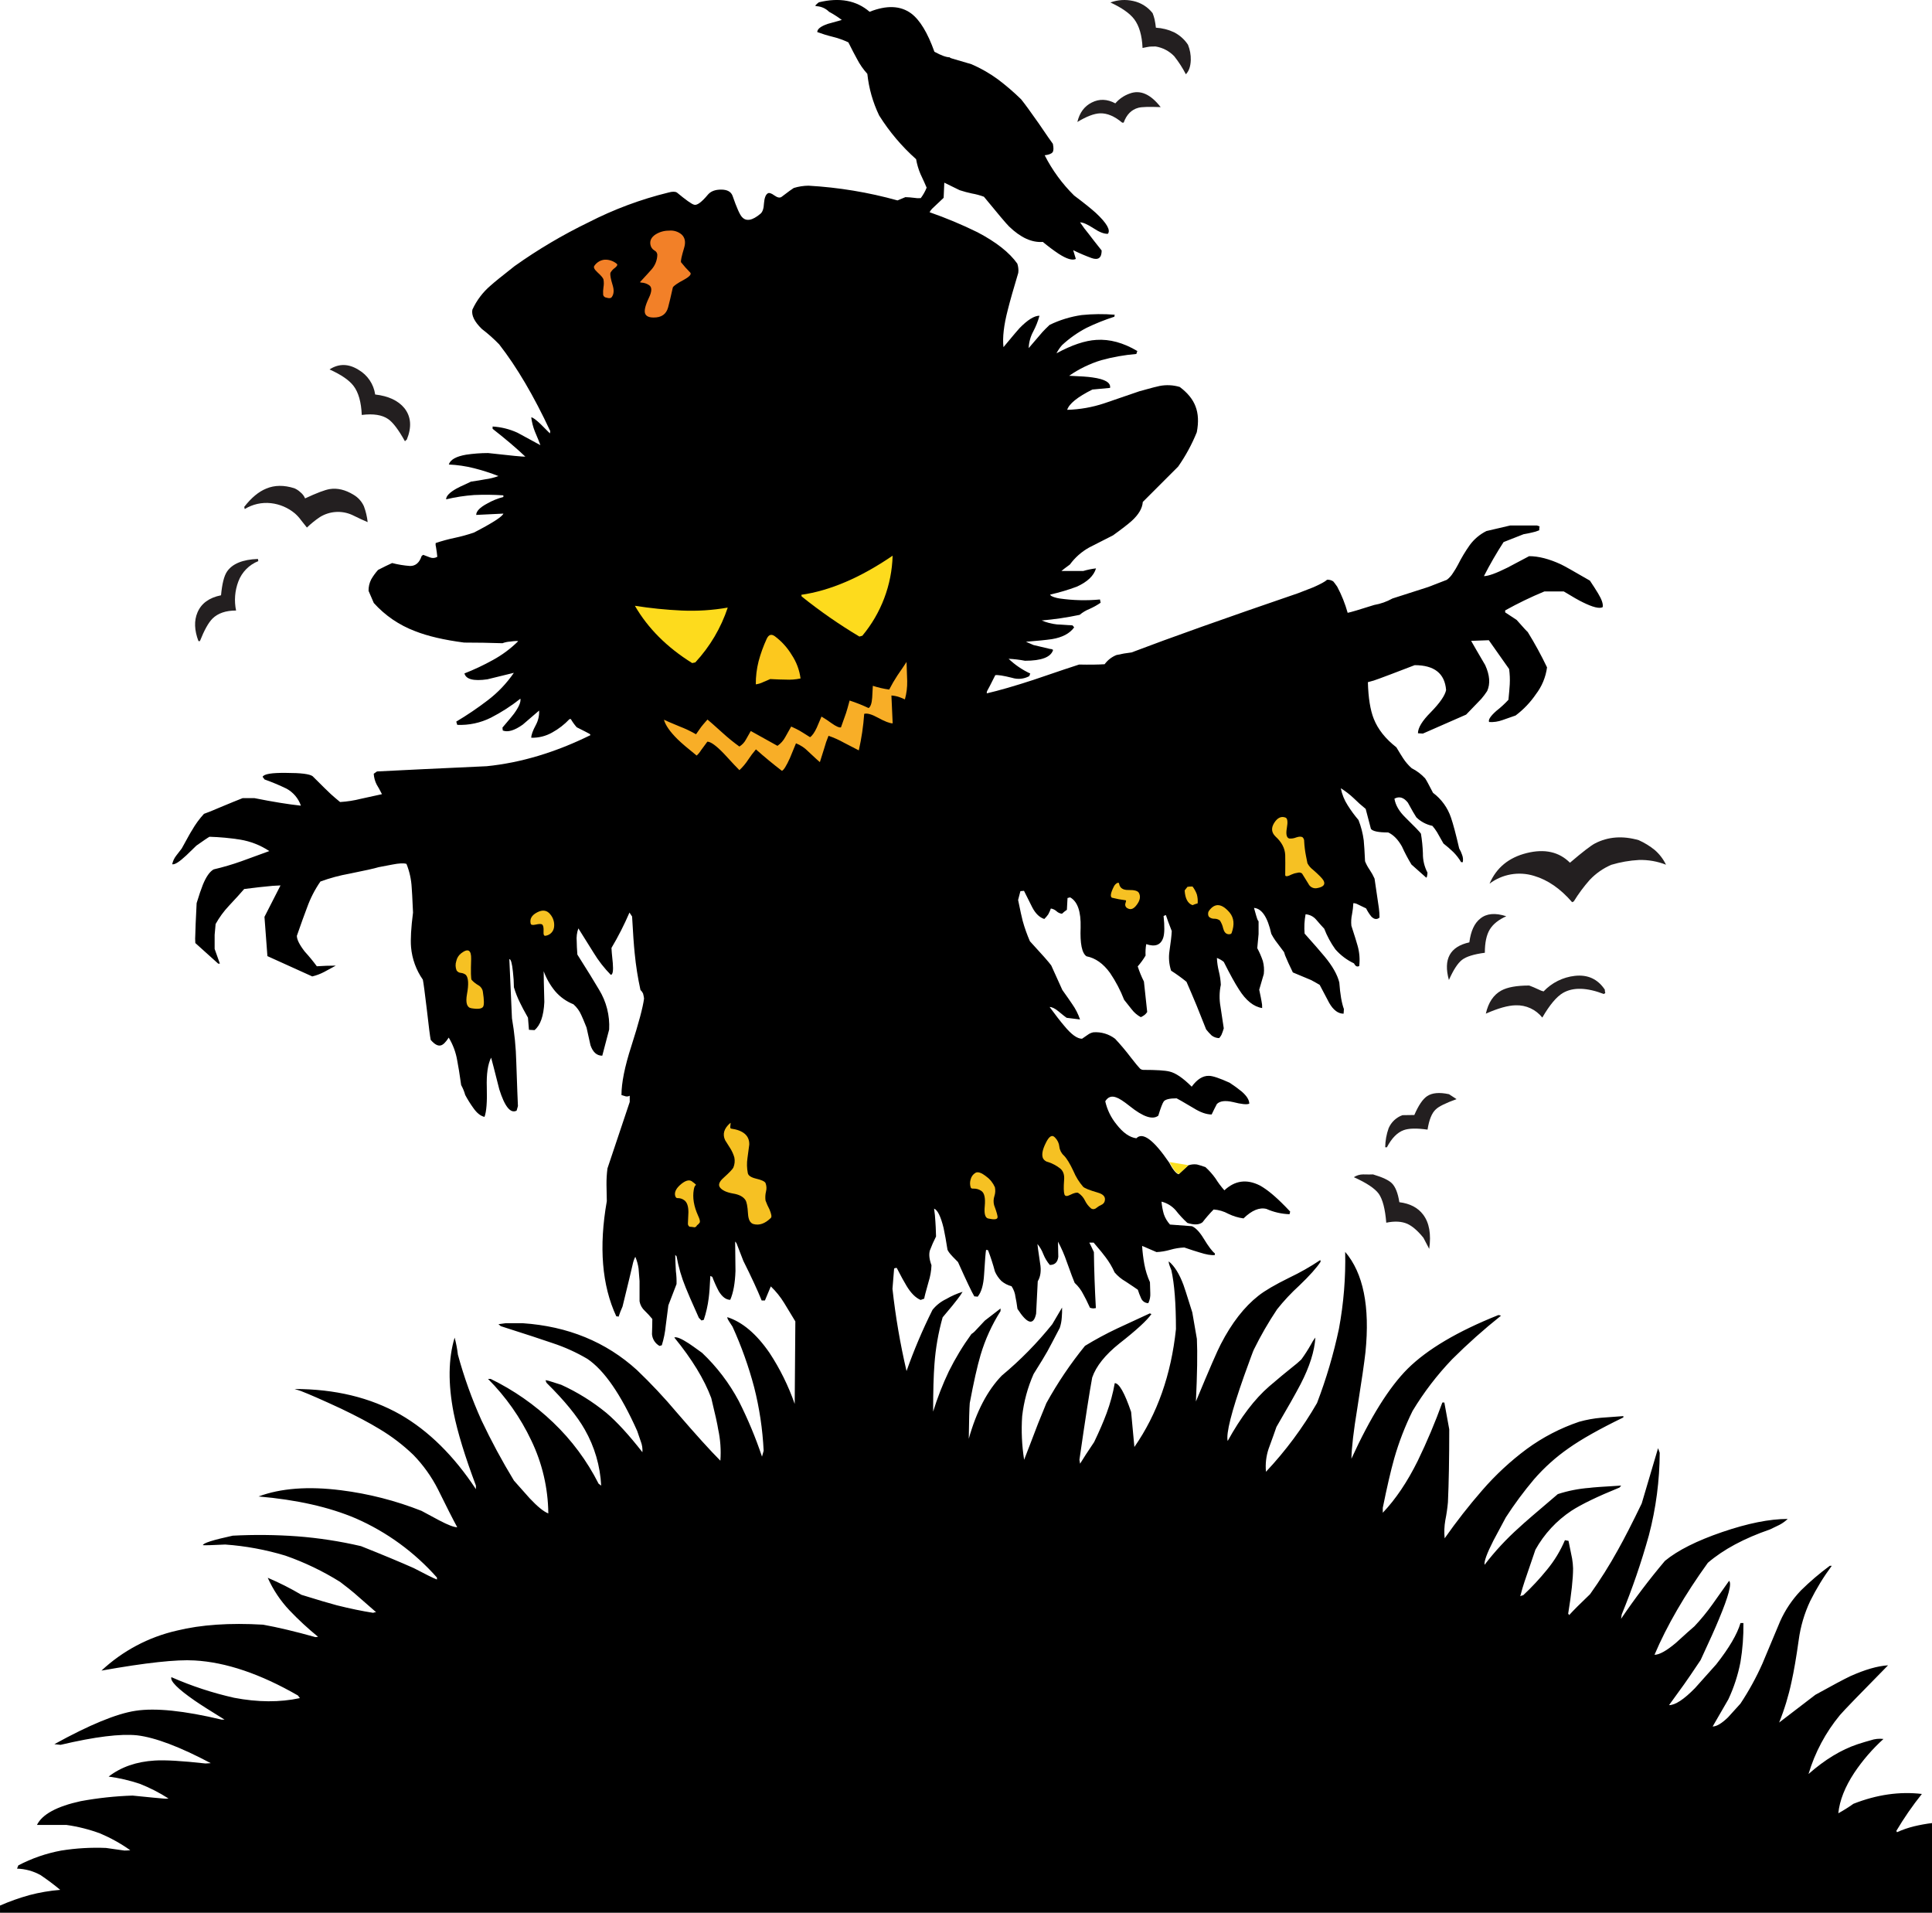 <?xml version="1.0" encoding="iso-8859-1"?>
<!-- Generator: Adobe Illustrator 20.1.0, SVG Export Plug-In . SVG Version: 6.00 Build 0)  -->
<svg version="1.0" id="Layer_1" xmlns="http://www.w3.org/2000/svg" xmlns:xlink="http://www.w3.org/1999/xlink" x="0px" y="0px"
	 viewBox="0 0 892.94 883.9" enable-background="new 0 0 892.94 883.9" xml:space="preserve">
<title>spooky_0021</title>
<path fill-opacity="0" d="M480.75,123.55c-3.667,2.333-10.083,8.75-19.25,19.25c-6.667,7.667-12.917,11.5-18.75,11.5
	c-53.007,0-86.763,4.833-101.27,14.5c-1.333,0.833-4.667,4.083-10,9.75c-2.833,3-7,4.5-12.5,4.5
	c-65.173,0-116.347,62.927-153.52,188.78c-12.833,43.007-23,90.18-30.5,141.52c-5.667,39.333-8.5,69-8.5,89
	c-2.835,25.588-2.835,51.412,0,77c5.827,48.367,23.34,72.55,52.54,72.55c15,0,43.667-12.253,86-36.76c42.173-24.667,71.84-37,89-37
	c28.507,10.667,57.76,21.083,87.76,31.25c60,20.333,96.59,29.5,109.77,27.5c85.647-13.667,147.137-4.663,184.47,27.01
	c9.5,8,21.42,19.837,35.76,35.51c13.167,11.667,28.087,17.5,44.76,17.5c17.5,0,30.833-6.583,40-19.75c6.667-9.667,10-19.75,10-30.25
	c0-11.5-8.833-24.833-26.5-40c-20-17.167-32-32.587-36-46.26c-2.333-8-2.75-22.753-1.25-44.26c1.333-19.333-0.75-34.587-6.25-45.76
	c-10.333-21.333-23-51.17-38-89.51c-20.347-51.68-31.853-80.603-34.52-86.77c-34.667-84.18-60.92-142.94-78.76-176.28
	c-7-12.833-17.333-27.5-31-44c-12.601-15.249-26.489-29.388-41.51-42.26c-41.507-31.84-72.173-41.257-92-28.25 M529,498.11
	c-6.167-9.333-8.25-15.583-6.25-18.75c1.5,0,2.917,2.167,4.25,6.5c0.667,2.5,1.75,6.583,3.25,12.25H529 M422.73,258.11
	c-1.667,0.833-8.75-0.833-21.25-5c10.84-0.027,17.927,1.627,21.26,4.96L422.73,258.11z"/>
<path d="M710.36,242.83H698l-11,2.57c-3.052,1.52-5.696,3.748-7.71,6.5c-2.042,2.886-3.863,5.921-5.45,9.08
	c-0.685,1.302-1.443,2.564-2.27,3.78c-0.746,1.232-1.72,2.312-2.87,3.18c-3.633,1.413-6.507,2.523-8.62,3.33
	c-2.12,0.707-7.617,2.47-16.49,5.29c-2.633,1.471-5.497,2.486-8.47,3c-6.667,2.12-10.75,3.33-12.25,3.63
	c-1.169-4.197-2.792-8.254-4.84-12.1c-1.007-1.413-1.613-2.22-1.82-2.42c-0.842-0.574-1.855-0.842-2.87-0.76
	c-0.807,0.807-2.923,1.967-6.35,3.48c-1.913,0.707-4.247,1.613-7,2.72c-33.58,11.493-59.247,20.62-77,27.38
	c-2.354,0.271-4.691,0.675-7,1.21c-2.177,0.876-4.065,2.345-5.45,4.24c-3.127,0.2-7.06,0.25-11.8,0.15
	c-2,0.607-9.06,2.977-21.18,7.11c-8.667,2.827-15.827,4.893-21.48,6.2c-0.056-0.474,0.05-0.953,0.3-1.36
	c0.413-0.693,1.62-3.04,3.62-7.04c1.107-0.2,3.677,0.203,7.71,1.21c2.659,0.848,5.549,0.574,8-0.76l0.45-1.21
	c-3.686-1.703-7.065-4.004-10-6.81c2.538,0.124,5.065,0.428,7.56,0.91c7.667,0,12-1.667,13-5c-0.382-0.313-0.867-0.473-1.36-0.45
	c-0.707-0.2-3.277-0.807-7.71-1.82l-3.48-1.51c5.247-0.407,9.247-0.81,12-1.21c4.84-0.807,8.27-2.623,10.29-5.45l-0.76-0.91
	c-3.527-0.2-5.947-0.35-7.26-0.45c-2.409-0.267-4.766-0.88-7-1.82c5.901-0.505,11.766-1.374,17.56-2.6
	c1.356-1.146,2.889-2.065,4.54-2.72c1.798-0.796,3.519-1.757,5.14-2.87l-0.3-1.51c-6.199,0.584-12.446,0.433-18.61-0.45
	c-0.873-0.127-1.733-0.331-2.57-0.61c-1.213-0.407-1.82-0.81-1.82-1.21c4.161-0.93,8.254-2.143,12.25-3.63
	c4.94-2.22,7.913-5.043,8.92-8.47c-1.997,0.236-3.971,0.641-5.9,1.21h-10.09c0.707-0.607,2.017-1.607,3.93-3
	c2.366-3.24,5.41-5.926,8.92-7.87c4.94-2.52,8.607-4.387,11-5.6c3.933-2.827,6.807-5.047,8.62-6.66c3.227-2.927,4.94-5.85,5.14-8.77
	l16.34-16.34c3.462-4.952,6.354-10.279,8.62-15.88c0.907-4.667,0.703-8.667-0.61-12c-1.213-3.227-3.633-6.2-7.26-8.92
	c-3.043-0.913-6.263-1.067-9.38-0.45c-0.707,0.1-3.783,0.907-9.23,2.42l-16.34,5.6c-5.519,1.831-11.277,2.842-17.09,3
	c0.907-2.827,4.79-5.953,11.65-9.38l8.17-0.76c0.407-2.42-2.317-4.033-8.17-4.84c-1.913-0.3-5.493-0.553-10.74-0.76
	c4.552-3.161,9.569-5.593,14.87-7.21c5.298-1.447,10.717-2.408,16.19-2.87c0.12-0.463,0.27-0.917,0.45-1.36
	c-6.453-3.833-12.757-5.547-18.91-5.14c-5.247,0.3-11.397,2.367-18.45,6.2c0.696-1.362,1.559-2.632,2.57-3.78
	c3.408-3.163,7.225-5.854,11.35-8c4.161-2.013,8.458-3.731,12.86-5.14c-0.018-0.311,0.034-0.621,0.15-0.91
	c-5.087-0.418-10.202-0.367-15.28,0.15c-5.145,0.739-10.144,2.27-14.82,4.54c-1.413,1.333-2.523,2.443-3.33,3.33
	s-2.923,3.357-6.35,7.41c0.102-2.699,0.827-5.338,2.12-7.71c1.221-2.307,2.184-4.742,2.87-7.26c-2.42,0-5.497,1.917-9.23,5.75
	c-0.507,0.507-2.977,3.43-7.41,8.77c-0.507-4.44,0.16-10.187,2-17.24c1.007-4.033,2.62-9.73,4.84-17.09
	c0.107-0.753,0.107-1.517,0-2.27c-0.075-0.681-0.226-1.352-0.45-2c-3.633-5.14-9.783-9.98-18.45-14.52
	c-7.169-3.522-14.546-6.605-22.09-9.23c0.311-0.615,0.72-1.176,1.21-1.66c0.607-0.607,2.37-2.273,5.29-5l0.3-7l7.11,3.48
	c1.838,0.603,3.708,1.107,5.6,1.51c1.909,0.333,3.783,0.838,5.6,1.51c6.553,8,10.437,12.59,11.65,13.77
	c5.333,5.14,10.527,7.51,15.58,7.11c2.32,1.946,4.744,3.765,7.26,5.45c3.733,2.42,6.4,3.227,8,2.42l-1.23-4.05
	c2.756,1.361,5.584,2.572,8.47,3.63c3.127,1.107,4.69-0.053,4.69-3.48c-3.127-3.933-5.093-6.453-5.9-7.56
	c-1.46-1.74-2.822-3.559-4.08-5.45c1.333,0,3.4,0.907,6.2,2.72c2.72,1.813,4.94,2.67,6.66,2.57c1.333-1.713-0.533-4.94-5.6-9.68
	c-2.22-2-5.553-4.667-10-8c-5.512-5.428-10.108-11.712-13.61-18.61c1.813-0.2,3.023-0.653,3.63-1.36
	c0.507-0.707,0.557-2.017,0.15-3.93c-0.707-0.907-2.873-4.033-6.5-9.38c-3.733-5.333-6.457-9.063-8.17-11.19
	c-3.378-3.304-6.966-6.387-10.74-9.23c-3.809-2.783-7.918-5.131-12.25-7c-4.94-1.413-7.863-2.27-8.77-2.57
	c-0.807-0.2-1.21-0.403-1.21-0.61c-1.613,0-3.983-0.857-7.11-2.57c-3.127-8.773-6.707-14.673-10.74-17.7
	c-4.94-3.633-11.343-3.887-19.21-0.76c-6.053-5.247-13.87-6.71-23.45-4.39c-0.614,0.433-1.171,0.94-1.66,1.51
	c-0.1,0.1,0.153,0.2,0.76,0.3c2.116,0.153,4.105,1.066,5.6,2.57c2.06,1.108,4.033,2.371,5.9,3.78c-0.807,0.2-2.973,0.807-6.5,1.82
	c-3.227,1.107-4.84,2.367-4.84,3.78c2.327,0.861,4.701,1.589,7.11,2.18c2.498,0.617,4.93,1.478,7.26,2.57
	c1.713,3.427,3.023,5.947,3.93,7.56c1.298,2.537,2.925,4.89,4.84,7c0.705,6.668,2.548,13.165,5.45,19.21
	c4.709,7.516,10.463,14.325,17.09,20.22c0.404,2.339,1.075,4.624,2,6.81c1.333,2.827,2.29,4.943,2.87,6.35
	c-0.686,1.728-1.601,3.355-2.72,4.84c-1.062,0.089-2.131,0.038-3.18-0.15c-1.304-0.171-2.616-0.271-3.93-0.3l-3.63,1.51
	c-13.429-3.739-27.222-6.022-41.14-6.81c-2.309,0.027-4.602,0.384-6.81,1.06c-0.707,0.407-2.573,1.767-5.6,4.08
	c-0.807,0.607-1.917,0.403-3.33-0.61c-1.513-1.107-2.573-1.41-3.18-0.91c-0.907,0.607-1.46,2.12-1.66,4.54
	c-0.1,2.42-0.653,4.033-1.66,4.84c-3.733,3.127-6.557,3.63-8.47,1.51c-1.007-1.007-2.47-4.283-4.39-9.83
	c-0.707-1.913-2.47-2.87-5.29-2.87c-2.72,0-4.737,0.757-6.05,2.27c-3.027,3.633-5.193,5.197-6.5,4.69
	c-1.107-0.3-3.73-2.167-7.87-5.6c-0.807-0.507-2.117-0.507-3.93,0c-12.806,3.13-25.201,7.751-36.93,13.77
	c-11.948,5.784-23.392,12.557-34.21,20.25c-5.947,4.667-9.613,7.64-11,8.92c-3.611,3.063-6.502,6.883-8.47,11.19
	c-0.507,2.62,0.957,5.593,4.39,8.92c2.841,2.166,5.515,4.543,8,7.11c8.167,10.487,16.033,23.85,23.6,40.09l-0.15,1.06l-4.24-4.24
	c-2.22-2.12-3.683-3.18-4.39-3.18c0.279,2.228,0.837,4.411,1.66,6.5c1.213,2.827,2.07,4.943,2.57,6.35
	c-6.453-3.527-9.983-5.443-10.59-5.75c-3.622-1.661-7.522-2.634-11.5-2.87v1.06c6.053,4.74,11.097,9.027,15.13,12.86
	c-0.807,0.1-6.553-0.453-17.24-1.66c-3.391,0.01-6.776,0.264-10.13,0.76c-4.667,0.807-7.333,2.32-8,4.54
	c3.904,0.171,7.78,0.737,11.57,1.69c3.867,0.973,7.668,2.192,11.38,3.65c-2.005,0.728-4.084,1.234-6.2,1.51
	c-1.513,0.3-3.68,0.653-6.5,1.06c-4.333,2-6.553,3.06-6.66,3.18c-3.227,1.813-4.84,3.48-4.84,5c4.271-1.025,8.619-1.694,13-2
	c4.486-0.197,8.979-0.147,13.46,0.15v0.76c-2.592,0.668-5.084,1.676-7.41,3c-3.427,1.813-5.14,3.577-5.14,5.29
	c5.547-0.3,9.733-0.503,12.56-0.61c-0.507,1.413-5.043,4.337-13.61,8.77c-2.874,0.975-5.802,1.783-8.77,2.42
	c-3.019,0.627-5.998,1.435-8.92,2.42c-0.089,0.61-0.038,1.233,0.15,1.82c0.3,1.813,0.503,3.327,0.61,4.54
	c-1.005,0.605-2.233,0.715-3.33,0.3l-3.18-1.21c-0.283,0.164-0.539,0.37-0.76,0.61c-1.007,3.027-2.77,4.54-5.29,4.54
	c-2.809-0.197-5.594-0.653-8.32-1.36c-2,0.907-4.167,1.967-6.5,3.18c-1.211,1.348-2.277,2.819-3.18,4.39
	c-0.835,1.636-1.251,3.454-1.21,5.29l2.42,5.6c5.22,5.797,11.757,10.256,19.06,13c5.847,2.32,13.41,4.083,22.69,5.29
	c5.847,0,11.747,0.1,17.7,0.3c1.165-0.434,2.389-0.691,3.63-0.76c2.22-0.3,3.43-0.35,3.63-0.15c-3.463,3.42-7.388,6.338-11.66,8.67
	c-4.245,2.356-8.641,4.427-13.16,6.2c0.707,2.72,4.237,3.627,10.59,2.72c6.86-1.713,10.943-2.713,12.25-3
	c-3.326,4.858-7.411,9.149-12.1,12.71c-4.643,3.558-9.492,6.84-14.52,9.83l0.45,1.51c5.392,0.23,10.753-0.916,15.58-3.33
	c4.815-2.467,9.374-5.405,13.61-8.77c0.3,1.513-0.7,3.847-3,7c-0.507,0.707-2.27,2.823-5.29,6.35l0.15,1.36
	c2.32,0.907,5.397,0,9.23-2.72c0.1-0.1,2.62-2.267,7.56-6.5c0.119,2.317-0.404,4.621-1.51,6.66c-1.413,2.62-2.12,4.587-2.12,5.9
	c3.387,0.092,6.735-0.745,9.68-2.42c2.975-1.635,5.675-3.727,8-6.2h0.61c0.782,1.345,1.693,2.611,2.72,3.78
	c3.227,1.613,5.093,2.57,5.6,2.87c0.353,0.13,0.63,0.407,0.76,0.76c-16.233,8-32.233,12.79-48,14.37
	c-22.087,1.007-38.977,1.813-50.67,2.42l-1.51,1.06c0.109,1.742,0.572,3.443,1.36,5c0.613,0.96,1.43,2.44,2.45,4.44l-9.68,2.12
	c-3.172,0.807-6.413,1.312-9.68,1.51c-1.713-1.413-3.127-2.623-4.24-3.63c-1.007-0.907-3.83-3.68-8.47-8.32
	c-1.413-1.007-5.447-1.51-12.1-1.51c-6.753-0.1-10.42,0.507-11,1.82l0.91,1.21c3.451,1.228,6.833,2.643,10.13,4.24
	c3.128,1.696,5.505,4.504,6.66,7.87c-5.747-0.607-12.907-1.767-21.48-3.48h-5.45c-2.32,0.907-5.653,2.267-10,4.08
	c-3.733,1.613-6.357,2.673-7.87,3.18c-2.158,2.345-4.037,4.932-5.6,7.71c-0.2,0.2-1.763,2.973-4.69,8.32
	c-0.507,0.707-1.363,1.817-2.57,3.33c-0.895,1.156-1.517,2.5-1.82,3.93c1.107,0.3,3.273-1.06,6.5-4.08l4.69-4.54
	c3.427-2.42,5.443-3.78,6.05-4.08c4.75,0.141,9.486,0.581,14.18,1.32c4.81,0.794,9.397,2.597,13.46,5.29
	c-2.827,1.007-7.113,2.57-12.86,4.69c-4.212,1.501-8.506,2.763-12.86,3.78c-1.813,1.007-3.48,3.377-5,7.11
	c-0.807,2-1.763,4.823-2.87,8.47c-0.407,8.067-0.61,12.857-0.61,14.37c-0.102,1.358-0.102,2.722,0,4.08l10.59,9.53h0.76l-2.42-6.81
	v-6.5c0.1-1.007,0.25-2.673,0.45-5c1.707-3.07,3.79-5.915,6.2-8.47c3.127-3.333,5.46-5.903,7-7.71
	c5.647-0.707,9.177-1.11,10.59-1.21c1.413-0.2,3.48-0.35,6.2-0.45l-7.41,14.52l1.36,18.15l20.72,9.38
	c1.95-0.464,3.832-1.177,5.6-2.12l5.29-2.87c-3.027,0-5.95,0.1-8.77,0.3c-1.745-2.367-3.615-4.64-5.6-6.81
	c-2.42-3.127-3.63-5.547-3.63-7.26c2-5.747,3.563-10.08,4.69-13c1.524-4.289,3.609-8.358,6.2-12.1
	c4.373-1.598,8.876-2.813,13.46-3.63c7.06-1.413,11.547-2.413,13.46-3l6.35-1.21c3.127-0.607,5.293-0.707,6.5-0.3
	c1.413,3.507,2.23,7.224,2.42,11c0.1,0.807,0.303,4.64,0.61,11.5c-0.907,7.06-1.21,12.393-0.91,16c0.476,5.39,2.355,10.561,5.45,15
	c0.3,1.413,0.907,5.95,1.82,13.61c0.907,8.067,1.513,12.807,1.82,14.22c1.713,2,3.227,2.857,4.54,2.57
	c1.107-0.2,2.367-1.41,3.78-3.63c1.974,3.247,3.308,6.841,3.93,10.59c0.507,2.52,1.113,6.303,1.82,11.35
	c0.807,1.442,1.435,2.976,1.87,4.57c1.119,2.101,2.382,4.123,3.78,6.05c1.613,2.32,3.327,3.68,5.14,4.08
	c0.907-2.42,1.26-6.957,1.06-13.61c-0.2-6.153,0.467-10.743,2-13.77c0.3,1.007,1.56,5.897,3.78,14.67c2.52,8,5.187,11.277,8,9.83
	l0.61-2.12c-0.1-1.713-0.353-8.47-0.76-20.27c-0.165-6.797-0.833-13.572-2-20.27l-1.21-27.38c0.707,0,1.26,1.967,1.66,5.9
	c0.279,2.36,0.429,4.734,0.45,7.11c0.737,2.501,1.697,4.931,2.87,7.26c0.707,1.513,1.917,3.783,3.63,6.81l0.45,5.6
	c0.607,0,1.463,0.05,2.57,0.15c2.72-2.22,4.233-6.553,4.54-13c-0.2-7.26-0.3-12-0.3-14.22c1.232,3.352,3.02,6.473,5.29,9.23
	c2.291,2.674,5.198,4.75,8.47,6.05c1.564,1.378,2.804,3.086,3.63,5c0.407,0.807,1.213,2.723,2.42,5.75
	c0.3,1.413,0.907,4.137,1.82,8.17c1.107,3.227,2.923,4.84,5.45,4.84l3.18-12.1c0.345-6.483-1.291-12.918-4.69-18.45
	c-2-3.427-5.333-8.823-10-16.19c-0.2-2.62-0.3-4.637-0.3-6.05c-0.194-2.048,0.065-4.114,0.76-6.05c0.607,0.907,2.94,4.637,7,11.19
	c2.259,3.729,4.943,7.182,8,10.29c0.907-0.1,1.21-1.917,0.91-5.45c-0.407-3.933-0.61-6.267-0.61-7
	c3.128-5.259,5.907-10.717,8.32-16.34l1.21,1.82c0.407,7.567,0.81,13.263,1.21,17.09c0.55,5.668,1.438,11.298,2.66,16.86
	c0.508,0.469,0.919,1.033,1.21,1.66c0.192,0.748,0.343,1.505,0.45,2.27c-0.507,4.033-2.473,11.397-5.9,22.09
	c-3.027,9.38-4.54,16.893-4.54,22.54c0.907,0.3,1.573,0.503,2,0.61c0.623,0.118,1.268,0.011,1.82-0.3v2.87l-10.29,30.71
	c-0.326,2.506-0.476,5.033-0.45,7.56c0,1.713,0.05,4.233,0.15,7.56c-3.733,21.18-2.27,38.93,4.39,53.25
	c0.36-0.024,0.721,0.027,1.06,0.15c0.522-1.595,1.13-3.16,1.82-4.69c2.72-11.093,4.283-17.597,4.69-19.51
	c0.242-1.21,0.649-2.381,1.21-3.48c0.741,1.742,1.249,3.575,1.51,5.45c0.1,1.007,0.25,2.923,0.45,5.75v9.38
	c0.297,1.692,1.148,3.236,2.42,4.39c1.236,1.187,2.399,2.45,3.48,3.78c0,1.713-0.05,4.047-0.15,7c0.176,2.284,1.482,4.33,3.48,5.45
	l1.06-0.3c0.918-2.956,1.528-5.999,1.82-9.08c0.507-4.133,0.91-7.26,1.21-9.38l3.78-9.83c0.059-1.972-0.041-3.945-0.3-5.9
	c-0.2-3.527-0.3-6.047-0.3-7.56l0.61,0.61c0.889,4.959,2.304,9.81,4.22,14.47c0.727,1.9,2.757,6.567,6.09,14l1.21,1.21l1.06-0.3
	c1.084-3.251,1.844-6.6,2.27-10c0.3-2.22,0.553-5.65,0.76-10.29l0.91,0.45c0.858,2.281,1.86,4.506,3,6.66
	c1.613,2.62,3.377,3.93,5.29,3.93c1.413-3.227,2.22-7.663,2.42-13.31c-0.1-6.453-0.15-10.99-0.15-13.61
	c0.438,0.409,0.753,0.932,0.91,1.51c0.3,0.707,1.257,3.177,2.87,7.41c3.733,7.46,6.557,13.56,8.47,18.3h1.51l2.72-6.5
	c2.389,2.293,4.473,4.885,6.2,7.71c2.42,3.933,4.133,6.757,5.14,8.47l-0.3,38.12c-2.899-8.315-6.812-16.242-11.65-23.6
	c-6.053-8.773-12.557-14.27-19.51-16.49c0.018,0.372,0.12,0.734,0.3,1.06c0.2,0.4,0.907,1.51,2.12,3.33
	c4.112,9.037,7.457,18.403,10,28c2.441,9.612,3.912,19.444,4.39,29.35l-0.76,2.72c-2.956-8.821-6.545-17.416-10.74-25.72
	c-4.412-8.277-10.132-15.787-16.94-22.24c-3.333-2.42-5.4-3.883-6.2-4.39c-3.427-2.22-5.647-3.127-6.66-2.72
	c8.167,10,13.863,19.333,17.09,28c1.813,7.46,2.873,12.25,3.18,14.37c1.045,4.781,1.392,9.689,1.03,14.57
	c-4.667-4.667-11.373-12.08-20.12-22.24c-5.787-6.885-11.946-13.448-18.45-19.66c-14.32-13.007-31.917-20.217-52.79-21.63h-7.87
	l-3.33,0.45l1.06,0.91c11.7,3.733,19.717,6.357,24.05,7.87c5.578,1.839,10.943,4.273,16,7.26c7.767,5.247,15.433,16.34,23,33.28
	c0.3,0.807,0.853,2.42,1.66,4.84c0.625,1.589,0.885,3.297,0.76,5c-6.253-8-11.8-14.05-16.64-18.15
	c-6.367-5.216-13.381-9.585-20.87-13c-2-0.607-3.917-1.213-5.75-1.82c-0.494-0.143-0.999-0.243-1.51-0.3
	c0.111,0.417,0.261,0.822,0.45,1.21c8.267,8.167,14.167,15.377,17.7,21.63c4.51,7.913,7.099,16.774,7.56,25.87l-1.21-0.91
	c-5.337-10.558-12.439-20.126-21-28.29c-8.526-8.168-18.273-14.956-28.89-20.12h-1.21c8.242,8.269,15.006,17.888,20,28.44
	c5.069,10.529,7.756,22.045,7.87,33.73c-2.12-0.807-4.993-3.14-8.62-7c-1.913-2.12-4.333-4.843-7.26-8.17
	c-5.478-9.011-10.484-18.3-15-27.83c-4.431-9.82-8.079-19.975-10.91-30.37c-0.303-2.658-0.808-5.289-1.51-7.87
	c-2.927,9.68-3.077,21.277-0.45,34.79c1.813,8.973,5.243,20.167,10.29,33.58v1.66c-10.187-15.44-21.837-26.937-34.95-34.49
	c-13.913-7.867-30.2-11.8-48.86-11.8c0.1,0,1.057,0.303,2.87,0.91c3.933,1.513,10.137,4.237,18.61,8.17
	c7.16,3.427,13.06,6.553,17.7,9.38c5.683,3.388,10.961,7.414,15.73,12c4.559,4.693,8.385,10.047,11.35,15.88
	c3.933,8,6.907,13.85,8.92,17.55c-1.513,0-4.287-1.06-8.32-3.18c-2.12-1.107-4.843-2.57-8.17-4.39
	c-11.954-4.726-24.456-7.928-37.21-9.53c-15.127-1.913-27.833-0.957-38.12,2.87c17.647,1.513,32.623,4.89,44.93,10.13
	c14.342,6.279,27.142,15.609,37.51,27.34v0.91c-1.613-0.607-5.193-2.37-10.74-5.29c-6.353-2.827-14.47-6.203-24.35-10.13
	c-9.703-2.262-19.565-3.779-29.5-4.54c-9.918-0.717-19.87-0.818-29.8-0.3c-9.18,2-13.77,3.463-13.77,4.39
	c0.807,0.1,4.237,0,10.29-0.3c9.439,0.671,18.774,2.395,27.83,5.14c8.846,3.091,17.322,7.156,25.27,12.12
	c2.927,2.22,5.093,3.933,6.5,5.14c1.407,1.207,4.787,4.16,10.14,8.86c-0.468,0.013-0.93,0.115-1.36,0.3
	c-5.14-0.807-10.737-1.967-16.79-3.48c-3.427-0.907-8.873-2.52-16.34-4.84c-5.013-2.965-10.218-5.595-15.58-7.87
	c2.469,5.525,5.85,10.596,10,15c4.156,4.367,8.585,8.465,13.26,12.27l-1.21,0.15c-9.38-2.62-17.447-4.537-24.2-5.75
	c-15.427-0.907-28.687,0-39.78,2.72c-13.075,2.96-25.127,9.345-34.92,18.5c20.373-3.633,34.707-5.197,43-4.69
	c14.52,0.807,30.453,6.203,47.8,16.19l0.91,1.21c-9.28,2-19.413,1.95-30.4-0.15c-9.951-2.234-19.663-5.425-29-9.53
	c-0.66,1.787,2.94,5.403,10.8,10.85c2.62,1.813,7.21,4.737,13.77,8.77h-1.36c-17.333-4.133-30.593-5.493-39.78-4.08
	c-8.773,1.333-21.277,6.477-37.51,15.43l2.88,0.3c15.833-3.733,27.633-5.197,35.4-4.39c8.373,1.007,19.707,5.293,34,12.86
	l-2.42,0.15c-10.893-1.213-18.71-1.667-23.45-1.36c-8.473,0.507-15.583,2.977-21.33,7.41c4.885,0.652,9.696,1.767,14.37,3.33
	c4.65,1.826,9.108,4.107,13.31,6.81c-0.853,0.112-1.717,0.112-2.57,0c-1.413-0.1-6.103-0.553-14.07-1.36
	c-8.019,0.264-16.008,1.123-23.9,2.57c-11.093,2.42-17.85,6.087-20.27,11h13.64c5.32,0.746,10.543,2.063,15.58,3.93
	c4.899,2.082,9.562,4.68,13.91,7.75c-0.903,0.1-1.811,0.15-2.72,0.15c-0.907-0.1-3.733-0.5-8.48-1.2
	c-6.93-0.293-13.871,0.112-20.72,1.21c-6.909,1.275-13.587,3.581-19.81,6.84l-0.61,1.51c3.819,0.106,7.555,1.135,10.89,3
	c3.142,2.112,6.173,4.385,9.08,6.81c-4.803,0.38-9.562,1.189-14.22,2.42c-4.645,1.287-9.193,2.901-13.61,4.83v3.33h892.94v-41.45
	c-2.799,0.349-5.577,0.853-8.32,1.51c-2.702,0.662-5.336,1.572-7.87,2.72l-0.3-0.61c3.531-5.958,7.474-11.662,11.8-17.07
	c-10.287-1.213-20.827,0.3-31.62,4.54c-2.246,1.598-4.583,3.064-7,4.39c0.607-5.947,3.077-12.2,7.41-18.76
	c3.838-5.721,8.357-10.952,13.46-15.58c-1.987-0.246-4.005-0.037-5.9,0.61c-1.513,0.4-3.53,1.007-6.05,1.82
	c-7.567,2.52-15.13,7.11-22.69,13.77c2.964-9.959,7.902-19.22,14.52-27.23c1.813-2.12,9.227-9.787,22.24-23
	c-4.84,0.3-10.64,1.967-17.4,5c-2.827,1.333-8.223,4.207-16.19,8.62L822.29,796c2.444-6.069,4.355-12.339,5.71-18.74
	c1.107-4.94,2.217-11.393,3.33-19.36c0.83-6.236,2.614-12.307,5.29-18c2.843-5.732,6.19-11.2,10-16.34h-0.91
	c-4.7,3.464-9.147,7.257-13.31,11.35c-4.037,4.191-7.312,9.054-9.68,14.37l-8.17,19.51c-2.862,6.419-6.25,12.59-10.13,18.45
	l-5.75,6.35c-2.927,2.827-5.297,4.24-7.11,4.24c3.633-6.353,6.053-10.54,7.26-12.56c2.576-5.491,4.458-11.283,5.6-17.24
	c0.987-5.948,1.442-11.971,1.36-18h-1.36c-1.513,5.14-5.243,11.493-11.19,19.06c-1.333,1.513-4.61,5.18-9.83,11
	c-5.14,5.247-9.14,7.87-12,7.87c3.427-4.74,5.76-7.967,7-9.68c1.24-1.713,3.773-5.433,7.6-11.16
	c4.133-8.873,6.957-15.177,8.47-18.91c4.44-10.587,6.003-16.487,4.69-17.7c-4.74,6.753-7.31,10.383-7.71,10.89
	c-2.538,3.563-5.318,6.948-8.32,10.13c-1.333,1.107-4.207,3.677-8.62,7.71c-4.333,3.633-7.61,5.45-9.83,5.45
	c5.747-13.513,13.967-27.683,24.66-42.51c7.16-6.153,16.74-11.297,28.74-15.43c1.913-0.907,3.377-1.613,4.39-2.12
	c1.376-0.734,2.647-1.649,3.78-2.72c-8.373,0-18.457,2.017-30.25,6.05s-20.627,8.477-26.5,13.33
	c-7.227,8.557-13.994,17.493-20.27,26.77c0-0.1,0.1-0.767,0.3-2c4.908-11.944,9.102-24.169,12.56-36.61
	c3.27-12.444,4.951-25.253,5-38.12l-0.76-2.12l-7.56,25.56c-4.333,8.973-8,16.133-11,21.48c-3.886,7.051-8.18,13.869-12.86,20.42
	c-4.44,4.233-7.667,7.46-9.68,9.68c-0.069-0.252-0.229-0.47-0.45-0.61c1.513-9.28,2.27-16.28,2.27-21
	c-0.047-1.522-0.198-3.039-0.45-4.54c-0.2-1.107-0.753-3.83-1.66-8.17l-1.66-0.3c-2.089,4.922-4.877,9.516-8.28,13.64
	c-3.393,4.18-7.068,8.123-11,11.8c-0.473,0.083-0.931,0.235-1.36,0.45c0.707-2.72,1.373-4.99,2-6.81
	c0.607-1.713,2.273-6.603,5-14.67c4.027-7.245,9.733-13.417,16.64-18c4.667-3.027,12.08-6.607,22.24-10.74
	c0.407-0.507,0.66-0.81,0.76-0.91c-8.573,0.507-13.463,0.86-14.67,1.06c-4.967,0.376-9.872,1.343-14.61,2.88
	c-10,8.473-15.95,13.617-17.85,15.43c-5.867,5.228-11.224,11-16,17.24c-0.3-1.513,1.06-5.243,4.08-11.19
	c3.333-6.153,5.25-9.733,5.75-10.74c3.959-6.118,8.301-11.98,13-17.55c4.719-5.433,10.093-10.26,16-14.37
	c5.88-4.167,14.317-8.917,25.31-14.25v-0.61c-2.32,0.2-5.75,0.453-10.29,0.76c-3.426,0.304-6.817,0.923-10.13,1.85
	c-8.662,2.924-16.823,7.16-24.2,12.56c-7.53,5.586-14.427,11.977-20.57,19.06c-6.187,7.102-11.995,14.526-17.4,22.24
	c-0.283-2.774-0.182-5.574,0.3-8.32c0.554-2.749,0.958-5.527,1.21-8.32c0.407-8.773,0.61-20.017,0.61-33.73l-2.27-12.4h-0.91
	c-3.318,9.159-7.106,18.141-11.35,26.91c-4.84,9.78-10.237,17.797-16.19,24.05v-2.27c1.913-9.48,3.677-17.093,5.29-22.84
	c2.161-7.554,4.999-14.897,8.48-21.94c5.2-8.617,11.338-16.632,18.3-23.9c7.139-7.112,14.668-13.822,22.55-20.1
	c-0.374-0.194-0.789-0.297-1.21-0.3c-18.86,7.533-32.83,15.797-41.91,24.79c-8.573,8.573-17.24,22.44-26,41.6
	c0.1-5.14,1.007-12.907,2.72-23.3c2-12.607,3.26-21.273,3.78-26c2.12-21.073-1.007-36.503-9.38-46.29
	c0.262,11.901-0.703,23.797-2.88,35.5c-2.472,11.694-5.859,23.176-10.13,34.34c-6.611,11.467-14.531,22.129-23.6,31.77
	c-0.336-3.576,0.076-7.182,1.21-10.59c1.713-4.667,2.923-8.043,3.63-10.13c5.14-8.773,8.87-15.38,11.19-19.82
	c4.133-8,6.403-15.16,6.81-21.48c-0.824,1.031-1.535,2.147-2.12,3.33c-1.337,2.349-2.802,4.623-4.39,6.81
	c-1.298,1.231-2.66,2.392-4.08,3.48c-2.927,2.32-6.507,5.293-10.74,8.92c-6.753,5.847-13.157,14.267-19.21,25.26
	c-0.807-3.427,1.713-13.427,7.56-30c2.827-7.867,4.34-11.95,4.54-12.25c3.163-6.435,6.751-12.652,10.74-18.61
	c3.13-3.937,6.571-7.615,10.29-11c4.74-4.54,8.017-8.207,9.83-11l-0.15-0.76c-4.582,3.075-9.385,5.805-14.37,8.17
	c-6.553,3.227-11.293,6-14.22,8.32c-6.553,5.14-12.353,12.603-17.4,22.39c-1.513,2.827-5.347,11.65-11.5,26.47
	c0.607-12.807,0.757-22.437,0.45-28.89l-2.12-12.25c-2.62-8.373-3.98-12.61-4.08-12.71c-1.913-5.14-4.183-8.77-6.81-10.89
	c-0.013,0.409,0.038,0.817,0.15,1.21c0.1,0.4,0.453,1.357,1.06,2.87c1.413,6.353,2.12,15.43,2.12,27.23
	c-2.22,21.08-8.623,39.233-19.21,54.46l-1.51-16.19c-3.027-8.873-5.547-13.31-7.56-13.31c-0.835,4.745-2.1,9.404-3.78,13.92
	c-1.413,3.833-3.33,8.27-5.75,13.31c-2.927,4.333-5.093,7.667-6.5,10l-0.3-1.82c2.72-18.86,4.687-31.527,5.9-38
	c1.813-5.247,6-10.49,12.56-15.73c7.867-6.153,12.807-10.69,14.82-13.61l-0.76-0.3c-3.427,1.613-8.47,3.947-15.13,7
	c-5.079,2.401-10.026,5.071-14.82,8c-6.724,8.276-12.698,17.134-17.85,26.47c-2.62,6.253-5.09,12.507-7.41,18.76
	c-1.813,4.74-2.77,7.21-2.87,7.41c-1.054-6.652-1.36-13.4-0.91-20.12c0.76-6.735,2.544-13.314,5.29-19.51
	c3.227-5.14,5.343-8.62,6.35-10.44c1.007-1.82,2.923-5.45,5.75-10.89c0.506-1.517,0.812-3.094,0.91-4.69
	c0.139-1.559,0.19-3.125,0.15-4.69l-4.54,7.71c-6.962,8.675-14.778,16.628-23.33,23.74c-6.667,6.887-11.75,16.617-15.25,29.19
	c0.1-8.573,0.25-14.07,0.45-16.49c1.813-9.68,3.48-17.093,5-22.24c2.123-7.151,5.23-13.973,9.23-20.27v-1.21l-7.26,5.6
	c-2.62,2.827-4.183,4.493-4.69,5c-0.453,0.463-0.96,0.869-1.51,1.21c-3.954,5.446-7.446,11.213-10.44,17.24
	c-2.865,6.02-5.292,12.24-7.26,18.61c0-9.38,0.203-16.69,0.61-21.93c0.526-7.319,1.793-14.566,3.78-21.63
	c3.833-4.54,6.103-7.313,6.81-8.32c0.877-1.109,1.685-2.272,2.42-3.48c-2.639,0.816-5.176,1.934-7.56,3.33
	c-2.467,1.166-4.638,2.875-6.35,5c-4.582,9.172-8.59,18.62-12,28.29c-2.926-12.525-5.096-25.215-6.5-38l0.76-9.38
	c0.365-0.217,0.786-0.322,1.21-0.3c1.913,3.733,3.427,6.507,4.54,8.32c2,3.333,4.167,5.5,6.5,6.5l1.66-0.61
	c0.1-0.807,0.767-3.377,2-7.71c0.801-2.496,1.258-5.09,1.36-7.71c-1.007-2.72-1.26-4.99-0.76-6.81c0.835-2.218,1.793-4.388,2.87-6.5
	c-0.1-3.427-0.2-5.697-0.3-6.81c-0.097-2.026-0.3-4.045-0.61-6.05c1.613,0.607,3.077,3.58,4.39,8.92
	c0.607,2.827,1.213,6.203,1.82,10.13c0.363,0.724,0.82,1.396,1.36,2c0.407,0.507,1.567,1.717,3.48,3.63
	c3.933,8.773,6.453,14.067,7.56,15.88c0.508-0.01,1.014,0.04,1.51,0.15c1.713-2,2.713-5.43,3-10.29
	c0.407-6.667,0.71-10.45,0.91-11.35c0.309,0,0.617,0.051,0.91,0.15c1.239,3.216,2.3,6.498,3.18,9.83c0.713,1.64,1.731,3.13,3,4.39
	c1.36,1.151,2.964,1.979,4.69,2.42c0.997,1.497,1.621,3.212,1.82,5c0.3,1.333,0.603,3.15,0.91,5.45c4.54,7.06,7.413,7.817,8.62,2.27
	c0.407-8,0.66-13,0.76-15c1.333-2.22,1.687-5.043,1.06-8.47c-0.807-5.447-1.21-8.37-1.21-8.77c1.163,1.4,2.083,2.985,2.72,4.69
	c0.723,1.818,1.736,3.507,3,5c2.32,0,3.63-1.26,3.93-3.78c-0.1-3.227-0.15-5.56-0.15-7c1.614,3.01,2.978,6.147,4.08,9.38
	c1.913,5.333,3.123,8.56,3.63,9.68c1.689,1.546,3.073,3.394,4.08,5.45c0.607,1.007,1.607,3.023,3,6.05
	c0.489,0.16,0.996,0.261,1.51,0.3c0.406-0.023,0.81-0.074,1.21-0.15c-0.507-9.073-0.81-17.697-0.91-25.87
	c-1.213-2.62-1.92-4.083-2.12-4.39h2c2.927,3.427,4.743,5.647,5.45,6.66c1.685,2.197,3.108,4.583,4.24,7.11
	c1.453,1.703,3.192,3.138,5.14,4.24c3.027,2,4.893,3.26,5.6,3.78c0.419,1.341,0.924,2.653,1.51,3.93
	c0.562,1.35,1.868,2.24,3.33,2.27c0.703-1.459,1.016-3.074,0.91-4.69c-0.1-2.32-0.15-3.987-0.15-5
	c-1.175-2.613-2.038-5.355-2.57-8.17c-0.523-2.85-0.877-5.728-1.06-8.62l6.66,2.87c2.151-0.101,4.283-0.457,6.35-1.06
	c2.116-0.613,4.299-0.968,6.5-1.06c2.927,1.007,5.26,1.763,7,2.27c3.127,1.007,5.497,1.41,7.11,1.21v-0.76
	c-1.213-0.907-2.927-3.177-5.14-6.81c-1.913-3.127-3.73-5.043-5.45-5.75l-10.13-0.76c-1.283-1.396-2.26-3.045-2.87-4.84
	c-0.533-1.879-0.888-3.804-1.06-5.75c2.515,0.621,4.782,1.992,6.5,3.93c1.65,2.114,3.473,4.087,5.45,5.9
	c3.127,1.007,5.46,0.907,7-0.3c1.594-2.068,3.31-4.038,5.14-5.9c2.388,0.165,4.712,0.848,6.81,2c2.205,1.076,4.569,1.791,7,2.12
	c3.833-3.733,7.363-5.197,10.59-4.39c3.369,1.497,6.995,2.329,10.68,2.45l0.3-1.21c-5.647-6.053-10.337-10.087-14.07-12.1
	c-6.053-3.027-11.5-2.27-16.34,2.27c-1.51-1.699-2.875-3.522-4.08-5.45c-1.366-1.929-2.939-3.703-4.69-5.29
	c-2.12-0.707-3.43-1.11-3.93-1.21c-1.376-0.185-2.777-0.031-4.08,0.45c-0.3,0.3-1.763,1.66-4.39,4.08
	c-1.213-0.4-2.677-2.217-4.39-5.45c-7.16-10.48-12.203-14.207-15.13-11.18c-3.127-0.4-6.203-2.567-9.23-6.5
	c-2.509-3.085-4.268-6.71-5.14-10.59c1.213-2,2.88-2.607,5-1.82c1.333,0.407,3.45,1.767,6.35,4.08
	c6.153,4.94,10.54,6.403,13.16,4.39c1.107-3.633,1.963-5.853,2.57-6.66c0.807-0.907,2.773-1.36,5.9-1.36
	c0.3,0.1,2.923,1.613,7.87,4.54c3.12,1.947,5.893,2.92,8.32,2.92c0.907-1.913,1.713-3.527,2.42-4.84
	c1.413-1.413,3.883-1.717,7.41-0.91c3.933,1.007,6.453,1.26,7.56,0.76c0-1.713-1.16-3.58-3.48-5.6c-1.791-1.46-3.661-2.822-5.6-4.08
	c-4.667-2.12-7.843-3.18-9.53-3.18c-2.827-0.1-5.493,1.567-8,5c-4.033-4.033-7.463-6.367-10.29-7c-2-0.507-6.033-0.76-12.1-0.76
	c-0.559-0.023-1.092-0.238-1.51-0.61c-0.707-0.707-2.12-2.42-4.24-5.14c-2.267-2.998-4.691-5.876-7.26-8.62
	c-2.857-2.185-6.413-3.252-10-3c-0.99,0.18-1.923,0.595-2.72,1.21l-2.57,1.77c-2.22,0-4.943-1.967-8.17-5.9
	c-1.813-2.12-4.083-5.043-6.81-8.77c1.107,0,2.467,0.667,4.08,2c1.813,1.513,3.073,2.513,3.78,3l6.2,0.76
	c-0.863-2.532-2.085-4.926-3.63-7.11c-1.007-1.513-2.52-3.68-4.54-6.5l-5.14-11.35c-1-1.42-4.287-5.15-9.86-11.19
	c-1.326-3.046-2.439-6.18-3.33-9.38c-0.407-1.513-1.113-4.74-2.12-9.68c0.607-2.32,0.96-3.68,1.06-4.08l1.66-0.15l3.78,7.56
	c1.513,2.927,3.38,4.743,5.6,5.45c0.673-0.647,1.282-1.357,1.82-2.12c0.478-0.872,0.883-1.781,1.21-2.72
	c0.954,0.152,1.845,0.571,2.57,1.21c0.703,0.671,1.605,1.096,2.57,1.21c0.704-0.67,1.463-1.279,2.27-1.82l0.3-5.45l1.21-0.3
	c3.427,1.913,5.04,6.553,4.84,13.92c-0.3,7.46,0.607,11.897,2.72,13.31c4.133,0.807,7.763,3.377,10.89,7.71
	c2.624,3.877,4.804,8.036,6.5,12.4l3.48,4.39c1.136,1.5,2.582,2.738,4.24,3.63c0.611-0.282,1.191-0.627,1.73-1.03
	c0.473-0.386,0.881-0.845,1.21-1.36l-1.51-14.07c-1.137-2.255-2.097-4.596-2.87-7c1.364-1.549,2.579-3.223,3.63-5
	c-0.097-1.769,0.004-3.543,0.3-5.29c4.133,1.413,6.757,0.413,7.87-3c0.607-1.913,0.657-5.247,0.15-10l1.06-0.45
	c0.507,1.613,1.413,4.083,2.72,7.41c-0.1,2.12-0.453,5.197-1.06,9.23c-0.457,3.045-0.197,6.154,0.76,9.08
	c2.468,1.574,4.842,3.29,7.11,5.14c1.333,3.027,2.897,6.693,4.69,11c1.007,2.52,2.47,6.187,4.39,11
	c0.776,1.001,1.629,1.94,2.55,2.81c0.999,0.769,2.22,1.193,3.48,1.21c0.407-0.463,0.763-0.97,1.06-1.51
	c0.411-0.979,0.765-1.98,1.06-3c-0.707-4.54-1.21-7.873-1.51-10c-0.61-3.354-0.559-6.795,0.15-10.13
	c-0.095-2.092-0.4-4.169-0.91-6.2s-0.815-4.108-0.91-6.2c1.153,0.428,2.227,1.043,3.18,1.82c2.827,5.647,5.16,9.883,7,12.71
	c3.227,5.14,6.807,8.013,10.74,8.62c0.038-1.069-0.063-2.137-0.3-3.18c-0.1-0.707-0.453-2.47-1.06-5.29l2.12-7.26
	c0.236-2.027,0.083-4.08-0.45-6.05c-0.694-2.033-1.554-4.007-2.57-5.9c0.3-3.333,0.503-5.5,0.61-6.5v-5.9
	c-0.269-0.312-0.476-0.671-0.61-1.06c-0.2-0.507-0.703-2.22-1.51-5.14c3.633,0.3,6.3,4.3,8,12c0.547,1.035,1.154,2.037,1.82,3
	c0.507,0.707,1.867,2.523,4.08,5.45c0.259,0.989,0.614,1.95,1.06,2.87c0.3,0.807,1.3,2.973,3,6.5c4.54,1.913,7.313,3.073,8.32,3.48
	c1.007,0.507,2.367,1.263,4.08,2.27l4.39,8.32c1.913,3.333,4.133,5,6.66,5l0.15-2.12c-1.027-2.76-1.737-6.863-2.13-12.31
	c-0.907-3.633-3.177-7.633-6.81-12c-2-2.42-5.077-5.95-9.23-10.59c-0.254-2.98-0.102-5.981,0.45-8.92
	c1.872,0.125,3.616,0.997,4.84,2.42c1.713,2,2.973,3.413,3.78,4.24c1.3,3.383,3.028,6.585,5.14,9.53
	c2.398,2.734,5.332,4.946,8.62,6.5c0.211,0.465,0.522,0.878,0.91,1.21c0.457,0.305,1.053,0.305,1.51,0
	c0.365-3.146,0.107-6.334-0.76-9.38c-0.407-1.513-1.363-4.59-2.87-9.23c-0.181-1.768-0.08-3.554,0.3-5.29
	c0.325-1.697,0.529-3.414,0.61-5.14c0.518,0.001,1.031,0.103,1.51,0.3l4.39,2.12c0.667,1.344,1.478,2.612,2.42,3.78
	c1.333,1.333,2.593,1.483,3.78,0.45c-0.003-1.468-0.103-2.935-0.3-4.39c-0.2-1.413-0.867-5.95-2-13.61
	c-0.633-1.425-1.393-2.791-2.27-4.08c-0.854-1.225-1.565-2.544-2.12-3.93c-0.2-4.333-0.403-7.56-0.61-9.68
	c-0.421-3.214-1.234-6.364-2.42-9.38c-1.83-2.145-3.501-4.421-5-6.81c-1.548-2.399-2.627-5.069-3.18-7.87
	c2.113,1.312,4.09,2.833,5.9,4.54c1.776,1.765,3.646,3.434,5.6,5c0.907,3.333,1.713,6.41,2.42,9.23c0.807,1.107,3.473,1.66,8,1.66
	c2.42,1.107,4.537,3.273,6.35,6.5c1.296,2.858,2.762,5.637,4.39,8.32l6.81,6.05c0.146-0.04,0.26-0.154,0.3-0.3
	c0.179-0.652,0.28-1.324,0.3-2c-1.444-2.748-2.173-5.816-2.12-8.92c-0.106-3.043-0.41-6.076-0.91-9.08
	c-0.407-0.707-2.777-3.177-7.11-7.41c-2.927-2.827-4.64-5.75-5.14-8.77c2.22-1.213,4.287-0.607,6.2,1.82
	c1.813,3.333,3.123,5.603,3.93,6.81c2.046,1.988,4.617,3.351,7.41,3.93c0.783,0.898,1.492,1.858,2.12,2.87l3,5.29
	c1.58,1.231,3.096,2.542,4.54,3.93c1.404,1.403,2.624,2.979,3.63,4.69h0.76c0.212-1.116,0.108-2.269-0.3-3.33
	c-0.34-1.047-0.797-2.054-1.36-3c-1.513-6.553-2.773-11.293-3.78-14.22c-1.533-4.593-4.437-8.607-8.32-11.5
	c-1.913-3.733-3.123-5.953-3.63-6.66c-1.766-1.925-3.867-3.514-6.2-4.69c-1.511-1.327-2.834-2.854-3.93-4.54
	c-0.607-0.907-1.667-2.62-3.18-5.14c-5.04-3.933-8.52-8.32-10.44-13.16c-1.613-4.033-2.52-9.68-2.72-16.94
	c1.8-0.43,3.567-0.984,5.29-1.66c1.713-0.607,7.16-2.673,16.34-6.2c9.073,0,13.913,3.833,14.52,11.5
	c-0.507,2.52-2.877,5.95-7.11,10.29c-3.933,3.933-5.9,7.16-5.9,9.68l2.27,0.15l20-8.77c3.833-3.933,6.167-6.353,7-7.26
	c0.987-1.148,1.896-2.36,2.72-3.63c1.513-3.333,1.21-7.333-0.91-12c-3.027-5.14-5.193-8.87-6.5-11.19l8.17-0.3l9.38,13.31
	c0.328,2.355,0.428,4.736,0.3,7.11c-0.1,1.713-0.303,4.083-0.61,7.11c-1.726,1.861-3.599,3.579-5.6,5.14
	c-2.72,2.42-3.83,4.133-3.33,5.14c2.107,0.123,4.217-0.187,6.2-0.91c2.827-1.007,4.843-1.713,6.05-2.12
	c3.644-2.74,6.813-6.061,9.38-9.83c2.769-3.612,4.542-7.888,5.14-12.4c-2.677-5.603-5.655-11.058-8.92-16.34
	c-0.3-0.2-2.013-2.067-5.14-5.6l-5.29-3.48v-0.91c5.876-3.271,11.936-6.199,18.15-8.77h8.92c4.133,2.52,7.057,4.187,8.77,5
	c4.667,2.32,7.743,3.077,9.23,2.27c0.3-1.413-0.407-3.53-2.12-6.35c-0.907-1.513-2.167-3.48-3.78-5.9
	c-7.46-4.333-11.947-6.853-13.46-7.56c-5.427-2.5-10.307-3.75-14.64-3.75c-1.213,0.607-4.547,2.37-10,5.29
	c-5.247,2.62-8.877,3.93-10.89,3.93c2.757-5.395,5.787-10.645,9.08-15.73l9.23-3.63c1.713-0.3,2.973-0.553,3.78-0.76
	c1.193-0.235,2.359-0.59,3.48-1.06c-0.019-0.61,0.031-1.221,0.15-1.82L710.36,242.83z"/>
<path fill="#231F20" d="M660.56,577.11c0.96-6.807,0.027-12.077-2.8-15.81c-2.42-3.227-6.087-5.143-11-5.75
	c-0.667-4.233-1.827-7.157-3.48-8.77c-1.413-1.413-4.313-2.773-8.7-4.08c-0.907,0.053-2.42,0.053-4.54,0
	c-1.532-0.002-3.031,0.447-4.31,1.29c5.847,2.62,9.68,5.167,11.5,7.64c1.813,2.573,2.973,7.037,3.48,13.39
	c3.88-0.807,7.133-0.63,9.76,0.53c2.32,1.06,4.79,3.203,7.41,6.43L660.56,577.11z"/>
<path fill="#F6C123" d="M320.66,549.73c0.2-1.213,0.553-1.943,1.06-2.19c-0.439-0.5-0.948-0.934-1.51-1.29
	c-1.26-1.26-3.023-0.983-5.29,0.83c-2.167,1.767-3.15,3.457-2.95,5.07c0.153,1.007,0.53,1.51,1.13,1.51
	c1.145-0.052,2.271,0.302,3.18,1c1.26,0.907,1.89,2.747,1.89,5.52c-0.053,1.413-0.13,3.177-0.23,5.29
	c-0.019,0.599,0.303,1.156,0.83,1.44c0.412-0.007,0.824,0.023,1.23,0.09c0.349,0.08,0.703,0.13,1.06,0.15
	c0.481-0.112,0.877-0.452,1.06-0.91c0.479-0.32,0.89-0.731,1.21-1.21c0.353-0.453,0.127-1.537-0.68-3.25
	C320.67,557.427,320.007,553.41,320.66,549.73z"/>
<path fill="#F6C123" d="M345.47,535.13l0.83-6.2c0.1-4.133-2.723-6.603-8.47-7.41c-0.3-0.053-0.377-0.557-0.23-1.51
	s0.12-1.307-0.08-1.06c-2.927,2.52-3.707,5.187-2.34,8c0.153,0.253,0.933,1.49,2.34,3.71c0.827,1.317,1.464,2.744,1.89,4.24
	c0.308,1.547,0.151,3.151-0.45,4.61c-0.3,0.707-1.813,2.293-4.54,4.76c-2,1.767-2.553,3.253-1.66,4.46
	c1.007,1.333,3.007,2.267,6,2.8c2.827,0.453,4.743,1.453,5.75,3c0.607,0.86,1.01,2.977,1.21,6.35c0.153,2.72,0.987,4.307,2.5,4.76
	c2.72,0.753,5.417-0.203,8.09-2.87c0.453-0.453,0.227-1.763-0.68-3.93c-0.702-1.316-1.31-2.679-1.82-4.08
	c-0.181-1.389-0.103-2.799,0.23-4.16c0.344-1.301,0.264-2.678-0.23-3.93c-0.407-0.753-1.843-1.42-4.31-2
	c-2.32-0.553-3.607-1.387-3.86-2.5C345.177,539.851,345.12,537.469,345.47,535.13z"/>
<path fill="#F6C123" d="M450.07,549.27c1.243-0.026,2.462,0.345,3.48,1.06c1.413,0.907,1.943,3.24,1.59,7
	c-0.353,3.527,0.177,5.443,1.59,5.75c2.72,0.607,4.157,0.457,4.31-0.45c0.153-0.553-0.377-2.47-1.59-5.75
	c-0.349-1.372-0.297-2.816,0.15-4.16c0.437-1.316,0.516-2.724,0.23-4.08c-0.849-1.961-2.205-3.659-3.93-4.92
	c-2.267-1.813-3.957-2.393-5.07-1.74c-1.094,0.652-1.882,1.714-2.19,2.95c-0.403,1.228-0.403,2.552,0,3.78
	C448.733,549.137,449.21,549.323,450.07,549.27z"/>
<path fill="#F6C123" d="M491.74,534c-1.184-1.053-1.939-2.506-2.12-4.08c-0.151-1.604-0.858-3.104-2-4.24
	c-1.333-1.513-2.77-0.657-4.31,2.57c-1.56,3.127-1.963,5.497-1.21,7.11c0.525,0.881,1.409,1.488,2.42,1.66
	c1.907,0.632,3.695,1.578,5.29,2.8c1.56,1.16,2.227,2.977,2,5.45c-0.253,3.38-0.203,5.6,0.15,6.66c0.3,0.907,1.183,0.983,2.65,0.23
	c1.813-0.907,3.05-1.21,3.71-0.91c1.333,0.853,2.406,2.057,3.1,3.48c0.673,1.432,1.653,2.699,2.87,3.71
	c0.403,0.26,0.885,0.366,1.36,0.3c0.508-0.121,0.975-0.376,1.35-0.74c0.608-0.493,1.281-0.9,2-1.21c0.686-0.28,1.23-0.824,1.51-1.51
	c0.667-2-0.367-3.387-3.1-4.16c-3.833-1.107-6.103-2.013-6.81-2.72c-1.86-2.144-3.366-4.571-4.46-7.19
	C494.52,537.737,493.053,535.333,491.74,534z"/>
<path fill="#FBE022" d="M540.53,537c1.667,3.28,3.13,5.12,4.39,5.52c2.573-2.42,4.037-3.78,4.39-4.08
	C548.597,538.3,545.67,537.82,540.53,537z"/>
<path fill="#231F20" d="M663.58,512.67c1.333-1.333,4.537-2.92,9.61-4.76l-3.48-2.27c-4.44-0.96-7.817-0.657-10.13,0.91
	c-2,1.333-3.967,4.233-5.9,8.7l-5.52,0.08c-2.848,1.047-5.143,3.215-6.35,6c-1.016,2.842-1.554,5.832-1.59,8.85H641
	c2.22-4.233,4.817-6.88,7.79-7.94c2.367-0.86,6.033-0.937,11-0.23C660.503,517.443,661.767,514.33,663.58,512.67z"/>
<path fill="#231F20" d="M741.71,457.3c-3.28-4.893-7.893-7.01-13.84-6.35c-5.515,0.612-10.635,3.16-14.45,7.19
	c-0.763-0.18-1.499-0.459-2.19-0.83c-1.713-0.807-3.2-1.437-4.46-1.89c-5.8,0-10.11,0.78-12.93,2.34
	c-3.58,1.967-5.95,5.52-7.11,10.66c5.7-2.52,10.29-3.807,13.77-3.86c4.779-0.184,9.359,1.923,12.33,5.67
	c3.427-5.9,6.63-9.707,9.61-11.42c4.667-2.667,10.943-2.49,18.83,0.53l0.68-0.45C741.793,458.375,741.712,457.839,741.71,457.3z"/>
<path fill="#F6C123" d="M223.17,458.29c-0.168-1.242-0.908-2.334-2-2.95c-1.182-0.666-2.254-1.509-3.18-2.5
	c-0.353-0.453-0.43-3.68-0.23-9.68c0.1-4.187-1.437-5.07-4.61-2.65c-1.168,0.898-1.974,2.186-2.27,3.63
	c-0.463,1.409-0.41,2.937,0.15,4.31c0.452,0.67,1.193,1.089,2,1.13c0.827,0.084,1.614,0.4,2.27,0.91
	c1.213,1.333,1.39,4.307,0.53,8.92c-0.707,4-0.04,6.167,2,6.5c3.027,0.507,4.843,0.28,5.45-0.68
	C223.807,464.41,223.77,462.097,223.17,458.29z"/>
<path fill="#231F20" d="M686.27,440.28c0-4.667,0.757-8.247,2.27-10.74c1.513-2.493,4.06-4.537,7.64-6.13
	c-5.093-1.667-9.093-1.313-12,1.06c-2.72,2.12-4.41,5.787-5.07,11c-8.973,1.967-12.123,7.767-9.45,17.4
	c2.067-4.667,4.083-7.767,6.05-9.3C677.677,442.037,681.197,440.94,686.27,440.28z"/>
<path fill="#F6C123" d="M252.13,432.42c2.025-0.264,3.63-1.84,3.93-3.86c0.324-2.174-0.31-4.381-1.74-6.05
	c-1.513-1.913-3.53-2.217-6.05-0.91c-2.52,1.307-3.52,3.047-3,5.22c0.153,0.607,0.91,0.757,2.27,0.45c1.56-0.353,2.56-0.38,3-0.08
	c0.553,0.407,0.78,1.49,0.68,3.25C251.127,431.913,251.43,432.573,252.13,432.42z"/>
<path fill="#F6C123" d="M568.36,421.75c-3.68-4.333-6.883-4.61-9.61-0.83c-0.267,0.402-0.4,0.878-0.38,1.36
	c-0.03,0.519,0.13,1.031,0.45,1.44c0.697,0.586,1.591,0.883,2.5,0.83c0.902-0.004,1.78,0.288,2.5,0.83
	c0.721,1.108,1.233,2.338,1.51,3.63c0.407,1.56,1.113,2.443,2.12,2.65c0.346,0.101,0.714,0.101,1.06,0
	c0.359-0.018,0.665-0.264,0.76-0.61C570.63,427.27,570.327,424.17,568.36,421.75z"/>
<path fill="#F6C123" d="M525.48,418c1.46-2,1.763-3.79,0.91-5.37c-0.507-0.96-2.12-1.413-4.84-1.36
	c-2.52,0.053-3.957-0.903-4.31-2.87c-0.053-0.507-0.387-0.607-1-0.3c-0.626,0.377-1.127,0.93-1.44,1.59
	c-1.46,2.873-1.763,4.587-0.91,5.14c2.115,0.54,4.263,0.944,6.43,1.21c0.2,0.053,0.15,0.507-0.15,1.36
	c-0.336,0.922,0.102,1.946,1,2.34C522.63,420.58,524.067,420,525.48,418z"/>
<path fill="#F6C123" d="M551.12,418.28c0.788-0.328,1.596-0.605,2.42-0.83c0.121-1.398-0.007-2.807-0.38-4.16
	c-0.468-1.309-1.143-2.535-2-3.63c-0.783-0.02-1.566,0.03-2.34,0.15l-1.29,1.66C547.75,415.197,548.947,417.467,551.12,418.28z"/>
<path fill="#231F20" d="M757.52,397.4c4.265-0.115,8.509,0.63,12.48,2.19c-1.257-2.603-3.033-4.92-5.22-6.81
	c-2.262-1.829-4.753-3.355-7.41-4.54c-7.413-2.12-14.143-1.617-20.19,1.51c-1.867,0.96-5.723,3.933-11.57,8.92
	c-5.04-5.04-11.707-6.527-20-4.46s-14.017,6.78-17.17,14.14c5.876-4.434,13.524-5.777,20.56-3.61
	c6.353,1.867,12.227,5.927,17.62,12.18l0.76-0.38c2.154-3.511,4.609-6.827,7.34-9.91c2.82-2.992,6.223-5.374,10-7
	C748.884,398.385,753.18,397.636,757.52,397.4z"/>
<path fill="#F6C123" d="M606.78,401.86c-1.045-0.782-1.9-1.791-2.5-2.95c-0.053-0.1-0.28-1.233-0.68-3.4
	c-0.432-2.198-0.709-4.423-0.83-6.66c0.053-0.698-0.195-1.385-0.68-1.89c-0.607-0.453-1.59-0.453-2.95,0
	c-1.028,0.426-2.14,0.608-3.25,0.53c-1.26-0.353-1.637-1.967-1.13-4.84c0.507-2.873,0.303-4.487-0.61-4.84
	c-1.967-0.753-3.707,0.053-5.22,2.42s-1.31,4.483,0.61,6.35c2.827,2.573,4.313,5.397,4.46,8.47c0.053,1.813,0.053,4.94,0,9.38
	c0.1,0.553,0.68,0.63,1.74,0.23c0.831-0.413,1.69-0.768,2.57-1.06c1.06-0.2,1.667-0.327,1.82-0.38
	c0.592-0.098,1.198,0.066,1.66,0.45c0.1,0.1,1.083,1.687,2.95,4.76c0.696,1.454,2.271,2.27,3.86,2c3.073-0.507,4.107-1.69,3.1-3.55
	C611.147,405.907,609.507,404.233,606.78,401.86z"/>
<path fill="#F8AE27" d="M418.23,323.2c0.774-2.782,1.131-5.663,1.06-8.55c0-0.353-0.1-3.277-0.3-8.77
	c-0.907,1.413-2.32,3.507-4.24,6.28c-1.376,2.097-2.638,4.267-3.78,6.5c-2.566-0.357-5.096-0.939-7.56-1.74
	c-0.053,0.807-0.153,2.647-0.3,5.52c-0.2,2.62-0.753,4.207-1.66,4.76c-2.846-1.346-5.775-2.509-8.77-3.48
	c-0.753,2.827-1.307,4.767-1.66,5.82s-1.133,3.247-2.34,6.58c-0.807,0.2-2.243-0.43-4.31-1.89c-1.51-1.112-3.075-2.147-4.69-3.1
	c-0.353,0.907-1.083,2.62-2.19,5.14c-1.06,2.267-2.093,3.73-3.1,4.39c-2.62-1.667-4.287-2.7-5-3.1c-0.713-0.4-1.95-1.007-3.71-1.82
	c-0.553,0.96-1.46,2.573-2.72,4.84c-0.861,1.634-2.107,3.034-3.63,4.08L347,337.8c-0.453,0.753-1.21,2.087-2.27,4
	c-0.7,1.308-1.735,2.405-3,3.18c-2.662-1.92-5.213-3.99-7.64-6.2c-4.033-3.633-6.403-5.727-7.11-6.28
	c-1.56,1.767-2.543,2.927-2.95,3.48s-1.187,1.663-2.34,3.33c-2.447-1.41-5.001-2.624-7.64-3.63c-4.033-1.667-6.43-2.7-7.19-3.1
	c0.707,2.573,2.823,5.6,6.35,9.08c1.813,1.767,4.737,4.263,8.77,7.49c0.784-0.702,1.458-1.518,2-2.42c1.413-1.967,2.397-3.3,2.95-4
	c1.56,0,4.13,1.867,7.71,5.6c3.78,4.133,6.15,6.653,7.11,7.56c1.518-1.422,2.861-3.02,4-4.76c1.107-1.688,2.319-3.305,3.63-4.84
	c4.033,3.58,8.033,6.883,12,9.91c0.807-0.253,2.043-2.22,3.71-5.9l2.8-6.81c2.137,0.842,4.071,2.131,5.67,3.78
	c3.227,3.027,5.017,4.667,5.37,4.92c0.86-2.827,1.527-4.943,2-6.35c0.534-1.983,1.202-3.928,2-5.82
	c2.463,0.84,4.843,1.904,7.11,3.18l6.88,3.55c1.27-5.55,2.106-11.19,2.5-16.87c1.333-0.407,3.427,0.173,6.28,1.74
	c3.227,1.767,5.52,2.65,6.88,2.65L412,321.39c1.183,0.084,2.352,0.312,3.48,0.68C416.418,322.392,417.336,322.77,418.23,323.2z"/>
<path fill="#FCC81E" d="M363,314.05c2.347,0.136,4.701-0.042,7-0.53c-0.504-3.895-1.901-7.622-4.08-10.89
	c-2.02-3.358-4.676-6.29-7.82-8.63c-1.613-1.16-2.873-0.73-3.78,1.29c-1.527,3.318-2.768,6.761-3.71,10.29
	c-0.884,3.484-1.317,7.066-1.29,10.66c1.157-0.148,2.282-0.486,3.33-1c1.46-0.607,2.57-1.087,3.33-1.44
	C359.107,313.967,361.447,314.05,363,314.05z"/>
<path fill="#FDDB1D" d="M315,282.13c-7.221-0.336-14.419-1.067-21.56-2.19c6,10.387,14.823,19.21,26.47,26.47l1.44-0.3
	c6.757-7.275,11.872-15.917,15-25.34C329.305,282.003,322.145,282.459,315,282.13z"/>
<path fill="#231F20" d="M98.22,285.84c2.52-2.473,6.15-3.71,10.89-3.71c-0.942-4.496-0.574-9.167,1.06-13.46
	c1.617-4.288,4.969-7.694,9.23-9.38c-0.122-0.318-0.173-0.66-0.15-1c-7.107,0.253-11.897,2.22-14.37,5.9
	c-1.333,2-2.24,5.63-2.72,10.89c-5.493,1.107-9.123,3.753-10.89,7.94c-1.613,3.78-1.463,8.193,0.45,13.24h0.68
	C94.413,291.18,96.353,287.707,98.22,285.84z"/>
<path fill="#FDDB1D" d="M397.2,294.16l1.36-0.38c8.686-10.413,13.617-23.445,14-37c-14.827,10.133-28.893,16.16-42.2,18.08
	l0.15,0.76C378.967,282.41,387.885,288.604,397.2,294.16z"/>
<path fill="#231F20" d="M147.84,238.95c4.491-2.79,10.076-3.165,14.9-1c3.173,1.56,5.57,2.67,7.19,3.33
	c-0.276-2.509-0.861-4.974-1.74-7.34c-1.004-2.212-2.666-4.059-4.76-5.29c-3.78-2.32-7.447-3.203-11-2.65
	c-2.22,0.353-6.027,1.79-11.42,4.31c-0.461-1.096-1.19-2.059-2.12-2.8c-0.833-0.8-1.806-1.441-2.87-1.89
	c-4.793-1.513-9.103-1.463-12.93,0.15c-3.527,1.413-6.93,4.237-10.21,8.47l0.23,1c3.617-2.231,7.876-3.188,12.1-2.72
	c4.095,0.456,7.963,2.112,11.12,4.76c1.075,0.947,2.038,2.014,2.87,3.18c1.713,2.12,2.597,3.23,2.65,3.33
	C143.702,242.006,145.707,240.386,147.84,238.95z"/>
<path fill="#231F20" d="M152.3,170.72c5.393,2.42,9.1,4.967,11.12,7.64c2.267,2.973,3.527,7.437,3.78,13.39
	c5.333-0.667,9.393-0.037,12.18,1.89c2.22,1.513,4.817,4.943,7.79,10.29c0.215-0.314,0.499-0.574,0.83-0.76
	c2.367-5.747,2.013-10.587-1.06-14.52c-2.873-3.527-7.387-5.643-13.54-6.35c-0.686-4.786-3.527-8.995-7.71-11.42
	C161.05,168,156.587,167.947,152.3,170.72z"/>
<path fill="#F28028" d="M314.76,121.18c-0.2-0.607,0.28-2.827,1.44-6.66c0.807-2.667,0.403-4.733-1.21-6.2
	c-1.624-1.345-3.724-1.973-5.82-1.74c-2.226-0.021-4.41,0.612-6.28,1.82c-1.867,1.26-2.623,2.823-2.27,4.69
	c0.197,1.104,0.861,2.069,1.82,2.65c0.792,0.359,1.318,1.131,1.36,2c-0.053,2.452-0.962,4.808-2.57,6.66
	c-1.007,1.16-2.797,3.127-5.37,5.9c-0.153,0.153,0.073,0.253,0.68,0.3c1.214,0.068,2.387,0.458,3.4,1.13
	c1.46,0.907,1.433,2.907-0.08,6c-1.667,3.527-2.22,5.947-1.66,7.26c0.507,1.16,1.793,1.74,3.86,1.74
	c3.633,0.053,5.877-1.51,6.73-4.69c0.507-1.867,1.237-4.943,2.19-9.23c0.407-0.753,2.17-1.963,5.29-3.63
	c2.52-1.413,3.427-2.497,2.72-3.25C317.491,124.429,316.078,122.843,314.76,121.18z"/>
<path fill="#F28028" d="M279.44,120c-1.937,0.194-3.684,1.248-4.76,2.87c-0.453,0.667,0.027,1.65,1.44,2.95
	c1.713,1.56,2.647,2.67,2.8,3.33c0.206,1.174,0.206,2.376,0,3.55c-0.186,1.174-0.236,2.365-0.15,3.55
	c0.162,0.717,0.777,1.242,1.51,1.29c1.26,0.407,2.093,0.307,2.5-0.3c0.96-1.333,1.087-3.15,0.38-5.45
	c-0.86-2.773-1.213-4.663-1.06-5.67c0.509-0.938,1.236-1.741,2.12-2.34c1.06-0.86,1.337-1.49,0.83-1.89
	C283.478,120.589,281.479,119.915,279.44,120z"/>
<path fill="#231F20" d="M504.6,47.37c-3.427,1.713-5.647,4.713-6.66,9c4.233-2.573,7.737-3.907,10.51-4
	c3.28-0.1,6.683,1.337,10.21,4.31h0.68c1.333-3.733,3.603-6.027,6.81-6.88c1.513-0.407,4.943-0.507,10.29-0.3
	c-4.667-6-9.43-8.093-14.29-6.28c-2.583,0.897-4.881,2.464-6.66,4.54C511.71,45.733,508.08,45.603,504.6,47.37z"/>
<path fill="#231F20" d="M550.36,27.78c0.065-2.434-0.374-4.854-1.29-7.11c-1.613-2.438-3.828-4.418-6.43-5.75
	c-2.637-1.243-5.489-1.963-8.4-2.12c-0.135-1.297-0.339-2.585-0.61-3.86c-0.232-0.978-0.536-1.937-0.91-2.87
	c-2.229-2.851-5.384-4.832-8.92-5.6c-3.521-0.808-7.201-0.571-10.59,0.68c5.247,2.42,8.913,4.99,11,7.71
	c2.32,3.073,3.607,7.51,3.86,13.31c1.667-0.353,2.75-0.557,3.25-0.61s1.433-0.08,2.8-0.08c3.283,0.53,6.302,2.117,8.6,4.52
	c2.057,2.591,3.856,5.378,5.37,8.32C549.503,32.88,550.26,30.7,550.36,27.78z"/>
</svg>
